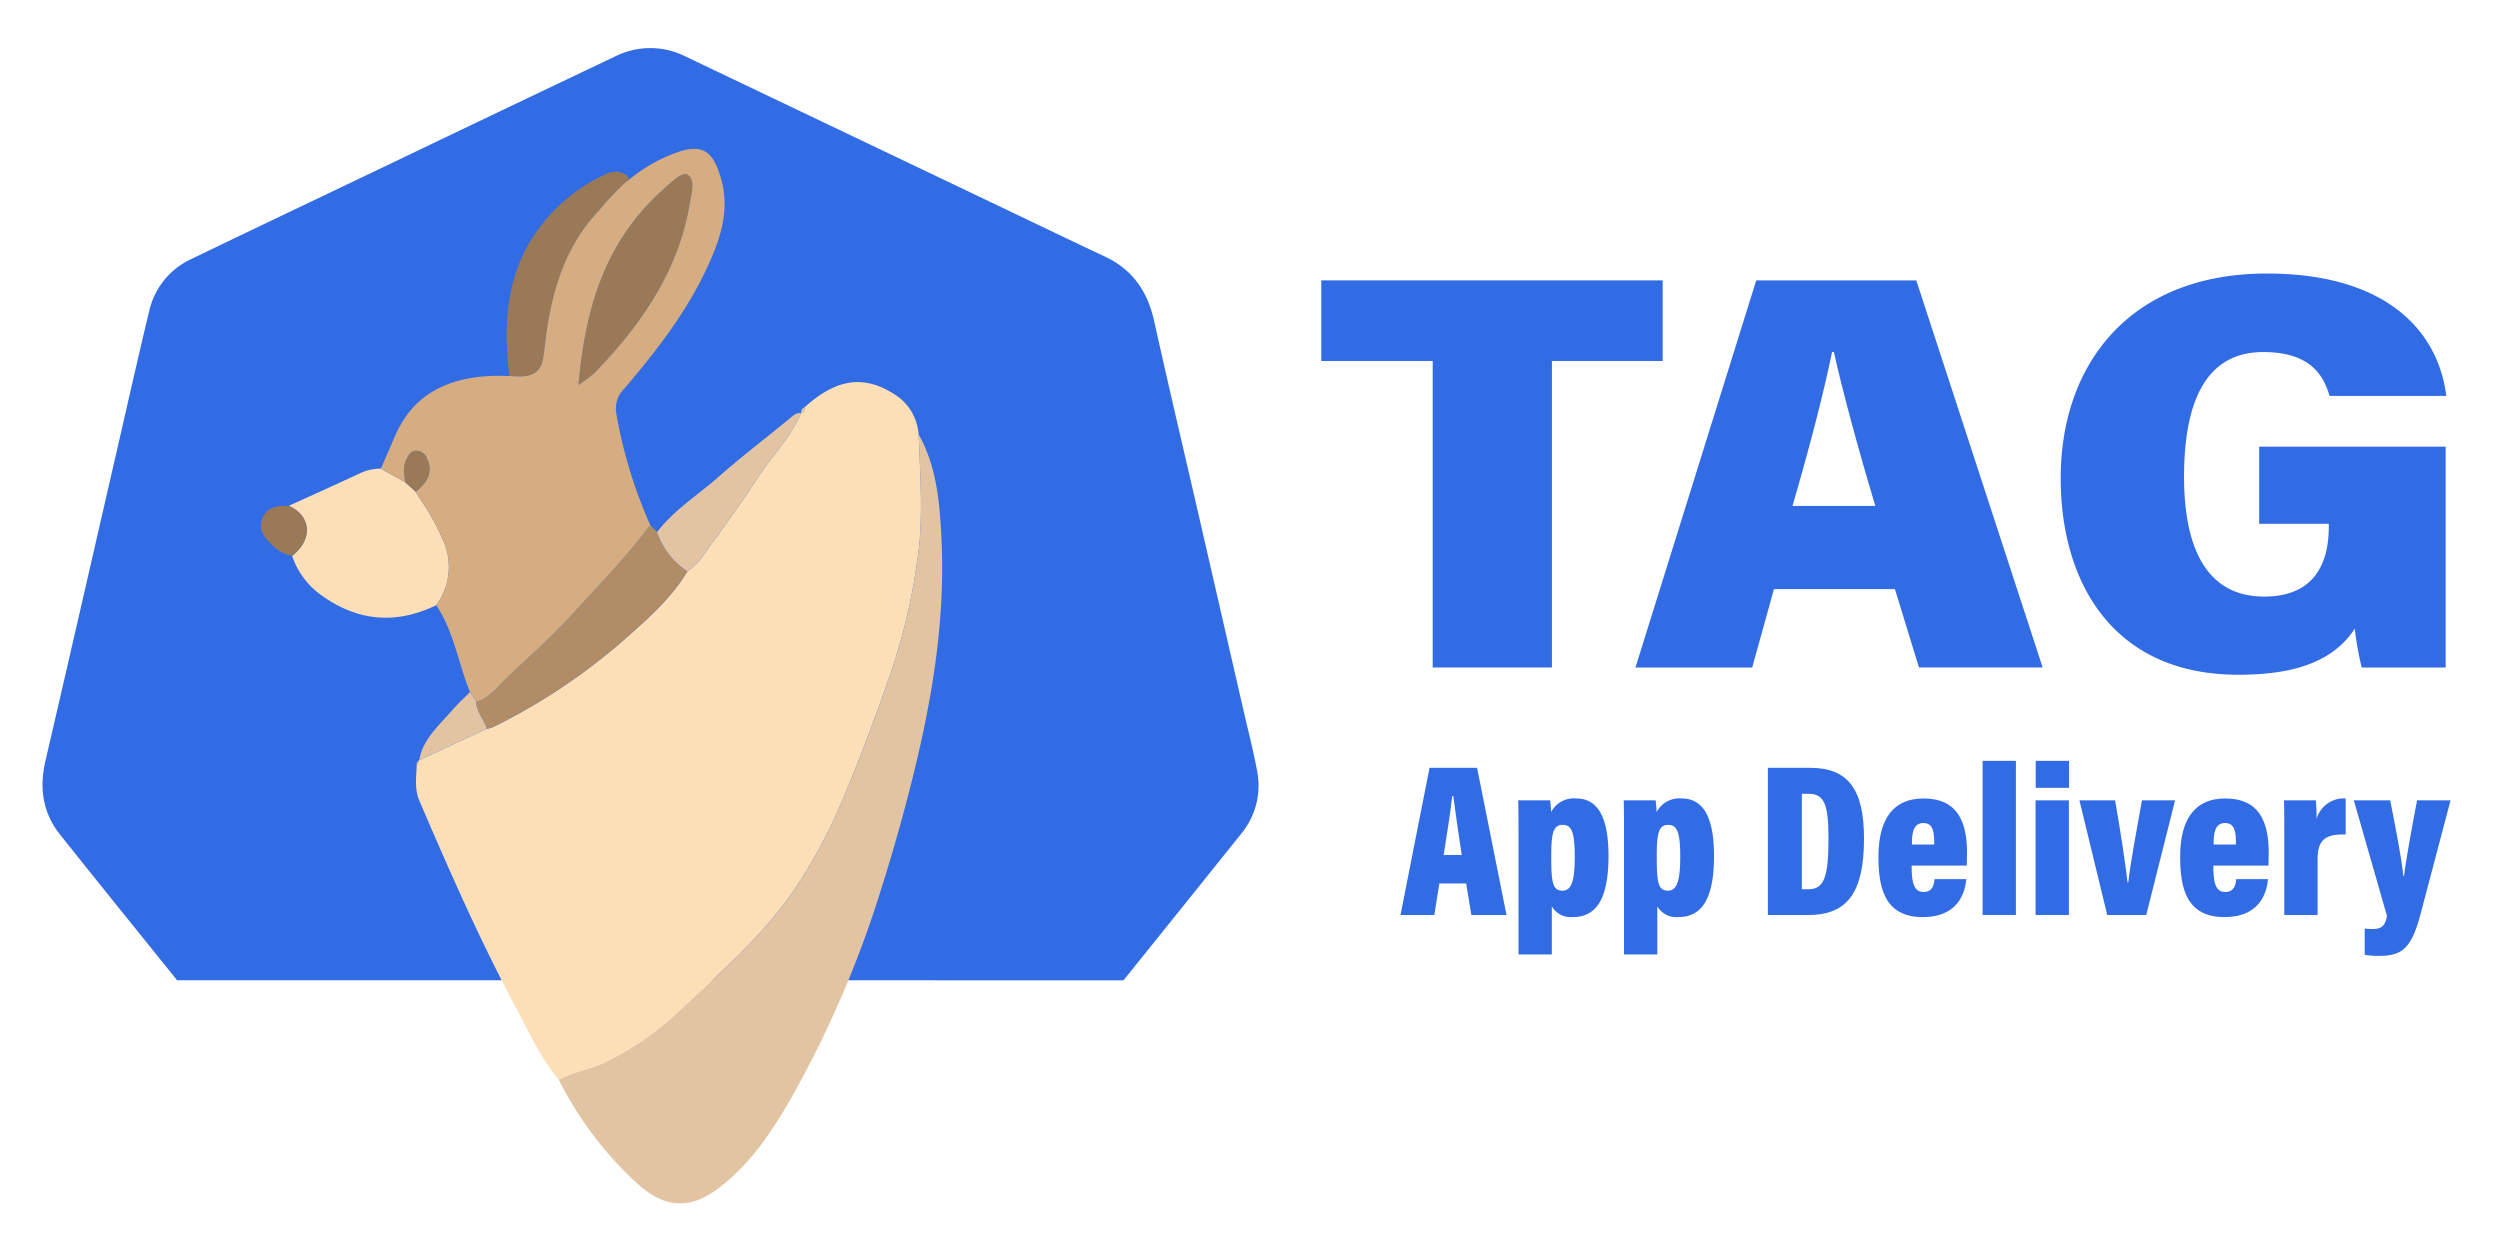 <svg id="Layer_1" data-name="Layer 1" xmlns="http://www.w3.org/2000/svg" viewBox="0 0 408 202"><defs><style>.cls-1{fill:none;}.cls-2{fill:#326ce4;}.cls-3{fill:#fcdeb7;}.cls-4{fill:#e2c4a3;}.cls-5{fill:#b08c67;}.cls-6{fill:#9a7957;}.cls-7{fill:#d6ad80;}</style></defs><path class="cls-1" d="M236.994,129.918c-.235,2.304-.821,6.116-1.39,9.623H238.551c-.546-3.505-1.071-7.414-1.375-9.623Z"/><path class="cls-1" d="M313.895,134.316c-1.716,0-1.871,1.783-1.871,3.51h3.647C315.671,136.007,315.589,134.316,313.895,134.316Z"/><path class="cls-1" d="M272.243,134.621c-1.555,0-1.861,1.385-1.861,5.123,0,4.185.191,5.612,1.823,5.612,1.38,0,2.012-1.339,2.012-5.511C274.217,135.532,273.602,134.621,272.243,134.621Z"/><path class="cls-1" d="M295.122,129.543h-1.061v15.588H295.086c2.568,0,3.32-1.813,3.32-8.367C298.407,131.279,297.73,129.543,295.122,129.543Z"/><path class="cls-1" d="M255.025,134.621c-1.555,0-1.861,1.385-1.861,5.123,0,4.185.191,5.612,1.823,5.612,1.38,0,2.012-1.339,2.012-5.511C256.998,135.532,256.384,134.621,255.025,134.621Z"/><path class="cls-1" d="M363.131,134.316c-1.716,0-1.871,1.783-1.871,3.51h3.647C364.907,136.007,364.825,134.316,363.131,134.316Z"/><path class="cls-2" d="M233.301,125.304l-4.738,24.02h5.519l.818-5.141h4.382l.842,5.141h5.733l-4.799-24.02Zm2.304,14.237c.569-3.507,1.155-7.319,1.39-9.623h.182c.304,2.208.829,6.118,1.375,9.623Z"/><path class="cls-2" d="M257.226,130.308a4.193,4.193,0,0,0-4.091,2.229,16.997,16.997,0,0,0-.154-1.921h-5.208c.036,1.149.048,2.895.048,5.398v19.75h5.436v-7.843a3.584,3.584,0,0,0,3.4,1.747c3.607,0,5.851-2.549,5.851-9.987C262.507,133,260.54,130.308,257.226,130.308Zm-2.239,15.047c-1.632,0-1.823-1.427-1.823-5.612,0-3.738.306-5.123,1.861-5.123,1.359,0,1.974.912,1.974,5.224C256.998,144.016,256.367,145.355,254.987,145.355Z"/><path class="cls-2" d="M274.444,130.308a4.192,4.192,0,0,0-4.091,2.229,17.002,17.002,0,0,0-.154-1.921h-5.208c.036,1.149.048,2.895.048,5.398v19.75h5.436v-7.843a3.584,3.584,0,0,0,3.4,1.747c3.607,0,5.851-2.549,5.851-9.987C279.726,133,277.758,130.308,274.444,130.308Zm-2.239,15.047c-1.632,0-1.823-1.427-1.823-5.612,0-3.738.306-5.123,1.861-5.123,1.359,0,1.974.912,1.974,5.224C274.217,144.016,273.585,145.355,272.205,145.355Z"/><path class="cls-2" d="M295.379,125.304h-6.862v24.02h6.666c6.499,0,9.023-3.963,9.023-12.472C304.207,128.863,301.648,125.304,295.379,125.304Zm-.293,19.827h-1.025V129.543h1.061c2.608,0,3.285,1.736,3.285,7.221,0,6.554-.753,8.367-3.321,8.367Z"/><path class="cls-2" d="M313.907,130.308c-4.817,0-7.344,3.22-7.344,9.526,0,5.082,1.017,9.834,7.235,9.834,6.421,0,6.974-4.942,7.108-6.197h-5.198c-.059.852-.283,2.103-1.801,2.103-1.692,0-1.93-1.865-1.93-4.303h9c.023-.385.046-1.409.046-2.046C321.024,134.052,319.434,130.308,313.907,130.308Zm-1.884,7.518c0-1.727.155-3.51,1.871-3.51,1.694,0,1.776,1.691,1.776,3.51Z"/><rect class="cls-2" x="323.56" y="124.17" width="5.436" height="25.155"/><rect class="cls-2" x="332.228" y="124.17" width="5.436" height="4.404"/><rect class="cls-2" x="332.205" y="130.616" width="5.436" height="18.709"/><path class="cls-2" d="M347.34,143.996h-.123c-.352-3.16-1.243-8.893-2.035-13.38h-5.819l4.536,18.709h6.367l4.708-18.709h-5.412C348.652,135.796,347.671,140.847,347.34,143.996Z"/><path class="cls-2" d="M363.144,130.308c-4.817,0-7.344,3.22-7.344,9.526,0,5.082,1.017,9.834,7.235,9.834,6.421,0,6.974-4.942,7.108-6.197h-5.198c-.059.852-.283,2.103-1.801,2.103-1.692,0-1.93-1.865-1.93-4.303h9c.023-.385.046-1.409.046-2.046C370.26,134.052,368.671,130.308,363.144,130.308Zm-1.884,7.518c0-1.727.155-3.51,1.871-3.51,1.694,0,1.776,1.691,1.776,3.51Z"/><path class="cls-2" d="M378.064,133.654a29.198,29.198,0,0,0-.118-3.038h-5.198c.036,1.266.048,3.189.048,6.36v12.348h5.436v-9.069c0-3.322,1.395-4.137,4.583-4.067v-5.881A4.614,4.614,0,0,0,378.064,133.654Z"/><path class="cls-2" d="M392.338,142.948h-.124c-.188-2.376-1.234-7.72-2.13-12.332h-5.938l5.41,18.872c-.289,1.565-.859,2.127-2.336,2.127-.377,0-.965-.036-1.302-.071v4.29a15.032,15.032,0,0,0,2.243.167c3.71,0,5.34-.998,6.879-6.844l4.888-18.54h-5.461C393.553,135.378,392.702,140.134,392.338,142.948Z"/><path class="cls-2" d="M205.151,125.774c-.577-3.16-1.395-6.277-2.114-9.412q-3.741-16.31-7.488-32.618c-2.404-10.456-4.875-20.897-7.196-31.371-1.063-4.797-3.5-8.372-8.006-10.488-5.443-2.555-10.859-5.168-16.285-7.759Q137.975,21.673,111.886,9.222a12.775,12.775,0,0,0-11.448-.035Q81.486,18.195,62.567,27.27c-10.441,4.99-20.893,9.96-31.315,14.989a12.353,12.353,0,0,0-6.907,8.522c-1.887,7.841-3.651,15.712-5.459,23.572-3.818,16.6-7.605,33.207-11.466,49.797-1.03,4.424-.466,8.471,2.379,12.052,5.334,6.713,10.73,13.376,16.105,20.056q1.5,1.864,3.001,3.727H183.356q9.637-11.977,19.251-23.973A12.305,12.305,0,0,0,205.151,125.774Z"/><path class="cls-2" d="M52.714,97.33A13.041,13.041,0,0,1,48.288,92.241c-.02.045-.046.079-.065.126-.828,2.035.29,3.46,1.605,4.813a5.76,5.76,0,0,0,3.229,1.876A13.574,13.574,0,0,0,58.094,106.22q8.105,6.16,17.068,2.232c-1.021-3.326-1.965-6.678-3.963-9.68Q61.463,103.461,52.714,97.33Z"/><path class="cls-2" d="M151.373,70.564a15.017,15.017,0,0,0-1.675-1.014,10.285,10.285,0,0,1,.233,1.327Z"/><path class="cls-2" d="M130.372,68.208c.126-.254.26-.503.374-.764v-0C130.632,67.705,130.497,67.954,130.372,68.208Z"/><path class="cls-2" d="M65.924,76.893a13.765,13.765,0,0,0,.209,1.808l.001 0A13.749,13.749,0,0,1,65.924,76.893Z"/><path class="cls-3" d="M109.666,166.099c6.163-5.804,12.622-11.34,17.835-17.966.756-.961,1.463-1.946,2.147-2.94a88.814,88.814,0,0,0,8.689-16.689q3.341-8.084,6.201-16.337a99.156,99.156,0,0,0,5.509-23.462c.537-5.979.085-11.87-.112-17.802l-.004-.026a10.285,10.285,0,0,0-.233-1.327A8.231,8.231,0,0,0,145.993,64.363c-5.01-3.232-9.482-2.591-14.666,2.091a.98.98,0,0,1-.582.995l0-.004c-.114.261-.248.51-.374.764-.191.384-.39.763-.604,1.134a35.55,35.55,0,0,1-2.358,3.516c-1.283,1.716-2.642,3.39-3.797,5.182-2.966,4.602-6.259,9.027-9.472,13.49a11.372,11.372,0,0,1-1.96,1.706c-2.667,4.465-6.635,7.921-10.564,11.363A97.756,97.756,0,0,1,80.633,118.569c-.064.032-.126.066-.19.098a5.218,5.218,0,0,1-1.03.268q-1.501.7-3.003,1.401-3.99,1.862-7.981,3.724-.214.474-.426.946c-.077,1.915-.366,3.803.45,5.705,2.076,4.843,4.175,9.678,6.347,14.482,2.965,6.555,6.072,13.052,9.488,19.426,2.123,3.961,3.963,8.076,6.919,11.618,2.549-1.447,5.581-1.748,8.2-3.18A48.534,48.534,0,0,0,109.666,166.099Z"/><path class="cls-4" d="M153.652,88.015c-.283-5.839-.725-11.736-3.717-17.111.198,5.932.649,11.823.112,17.802a99.156,99.156,0,0,1-5.509,23.462q-2.841,8.246-6.201,16.337a88.814,88.814,0,0,1-8.689,16.689c-.685.994-1.391,1.979-2.147,2.94-5.213,6.626-11.673,12.162-17.835,17.966a48.534,48.534,0,0,1-10.259,6.957c-2.619,1.433-5.651,1.733-8.2,3.18a58.69,58.69,0,0,0,12.915,17.026c4.533,4.043,8.67,4.165,13.451.424,4.969-3.889,8.306-8.883,11.32-14.083a173.413,173.413,0,0,0,14.883-34.41c1.642-5.133,3.115-10.321,4.472-15.545C151.798,115.974,154.337,102.148,153.652,88.015Z"/><path class="cls-3" d="M52.714,97.33q8.743,6.144,18.485,1.442A10.552,10.552,0,0,0,72.545,88.716a40.666,40.666,0,0,0-4.056-7.408q-.321-.52-.631-1.045-.862-.78-1.724-1.56l-.001-0q-1.986-1.109-3.971-2.219a7.7,7.7,0,0,0-3.151.636c-3.943,1.844-7.919,3.627-11.882,5.433,3.697,1.668,3.956,5.51.549,8.154A11.748,11.748,0,0,0,48.288,92.241,13.041,13.041,0,0,0,52.714,97.33Z"/><path class="cls-5" d="M81.863,111.468a15.08,15.08,0,0,1-2.612,2.41,4.373,4.373,0,0,1-1.54.59c-.056,1.692,1.325,2.916,1.702,4.467l0.0 0a5.218,5.218,0,0,0,1.03-.268c.064-.032.126-.066.19-.098a97.756,97.756,0,0,0,20.985-13.969c3.929-3.441,7.897-6.897,10.564-11.363a12.367,12.367,0,0,1-4.944-6.402q-.56-.576-1.12-1.153c-3.951,5.331-8.654,10.094-13.154,15.017C89.488,104.5,85.521,107.843,81.863,111.468Z"/><path class="cls-6" d="M88.603,58.645c.291-1.564.386-3.158.627-4.731,1.095-7.147,3.168-13.879,8.492-19.523a45.189,45.189,0,0,1,4.187-4.469c.273-.223.537-.429.802-.636-.649-1.405-2.483-1.563-4.091-.757A28.029,28.029,0,0,0,85.971,40.368c-3.577,6.689-3.684,13.79-2.846,20.996C85.573,61.525,88.041,61.661,88.603,58.645Z"/><path class="cls-4" d="M112.182,93.237a11.372,11.372,0,0,0,1.96-1.706c3.213-4.464,6.505-8.888,9.472-13.49,1.155-1.792,2.513-3.466,3.797-5.182a35.55,35.55,0,0,0,2.358-3.516c.214-.371.413-.75.604-1.134.126-.254.26-.503.374-.764v0l-0.0.004a.98.98,0,0,0,.582-.995.865.865,0,0,0-.581.969c-.816-.104-1.269.366-1.831.833-3.841,3.188-7.848,6.213-11.578,9.507-3.393,2.996-7.357,5.459-10.1,9.072A12.367,12.367,0,0,0,112.182,93.237Z"/><path class="cls-4" d="M76.411,120.336l3.003-1.401-0-0c-.377-1.551-1.758-2.775-1.702-4.467l-.207-.316q-.398-.608-.796-1.216c-.968.982-1.997,1.918-2.892,2.954-2.169,2.509-4.832,4.752-5.399,8.169a.85.85,0,0,0-.414.947q.212-.472.426-.946Q72.42,122.198,76.411,120.336Z"/><path class="cls-6" d="M47.129,82.552c-1.815-.06-3.496.175-4.286,1.969-.828,1.882.29,3.199,1.605,4.45a5.878,5.878,0,0,0,3.229,1.734C51.085,88.062,50.826,84.221,47.129,82.552Z"/><path class="cls-6" d="M67.858,80.262c1.806-1.473,2.952-3.134,1.827-5.449a1.84,1.84,0,0,0-1.809-1.259c-.91.025-1.145.686-1.478,1.275a3.542,3.542,0,0,0-.224.474,3.731,3.731,0,0,0-.226.959,4.967,4.967,0,0,0-.024.606l.002.025a13.749,13.749,0,0,0,.21,1.809Q66.996,79.482,67.858,80.262Z"/><path class="cls-6" d="M112.573,33.187c.264-1.607.986-3.848-.364-4.688-.884-.55-2.766,1.331-3.986,2.423-9.592,8.587-12.731,19.542-13.818,31.893a24.096,24.096,0,0,0,2.629-1.952C104.778,52.872,110.791,44.03,112.573,33.187Z"/><path class="cls-7" d="M79.251,113.878a15.08,15.08,0,0,0,2.612-2.41c3.658-3.625,7.625-6.968,11.1-10.77,4.5-4.922,9.203-9.685,13.154-15.017a77.291,77.291,0,0,1-5.533-18.16,4.513,4.513,0,0,1,1.294-4.078c5.067-5.969,9.872-12.111,13.205-19.102,2.3-4.822,4.147-9.751,2.602-15.143-1.207-4.213-2.764-5.856-7.104-4.361a25.89,25.89,0,0,0-7.87,4.449c-.265.208-.529.413-.802.636a45.189,45.189,0,0,0-4.187,4.469c-5.324,5.644-7.397,12.375-8.492,19.523-.241,1.573-.336,3.167-.627,4.731-.561,3.015-3.03,2.879-5.477,2.719-.907-.008-1.816-.051-2.722-.02-7.454.259-13.044,3.127-15.916,9.771q-1.161,2.684-2.325,5.367,1.985,1.11,3.971,2.219a13.768,13.768,0,0,1-.209-1.808l-.002-.025a4.965,4.965,0,0,1,.024-.606,3.731,3.731,0,0,1,.226-.959,3.541,3.541,0,0,1,.224-.474c.334-.589.568-1.25,1.478-1.275a1.84,1.84,0,0,1,1.809,1.259c1.125,2.315-.021,3.976-1.827,5.449q.309.526.631,1.045a40.665,40.665,0,0,1,4.056,7.408,10.552,10.552,0,0,1-1.346,10.056c1.998,3.002,2.942,6.353,3.963,9.68.464,1.512.942,3.018,1.545,4.484l.796,1.216.207.316A4.373,4.373,0,0,0,79.251,113.878Zm28.972-82.956c1.22-1.092,3.102-2.973,3.986-2.423,1.35.84.628,3.081.364,4.688-1.782,10.843-7.794,19.685-15.539,27.676a24.095,24.095,0,0,1-2.629,1.952c1.087-12.351,4.226-23.306,13.818-31.893Z"/><path class="cls-2" d="M233.813,58.912H215.632V45.758h55.716V58.912H253.274v50.023H233.813Z"/><path class="cls-2" d="M289.509,96.142l-3.551,12.794H266.907L286.618,45.758h26.12l20.626,63.177h-20.188L309.251,96.142Zm16.542-13.575c-2.856-9.5-5.303-18.612-6.769-25.123H298.999c-1.43,6.953-3.829,16.113-6.466,25.123Z"/><path class="cls-2" d="M399.131,108.936H385.435a48.98,48.98,0,0,1-1.131-6.337c-3.709,5.669-10.446,7.519-19.021,7.519-20.438,0-28.978-15.049-28.978-32.077,0-18.798,11.48-33.404,33.624-33.404,19.492,0,27.983,9.354,29.305,19.975H380.184c-.951-3.225-3.012-7.157-10.819-7.157-9.488,0-12.928,8.33-12.928,20.355,0,11.464,3.593,19.552,13.061,19.552,8.086,0,10.559-5.253,10.559-11.408v-.471H368.696V72.893h30.435Z"/></svg>